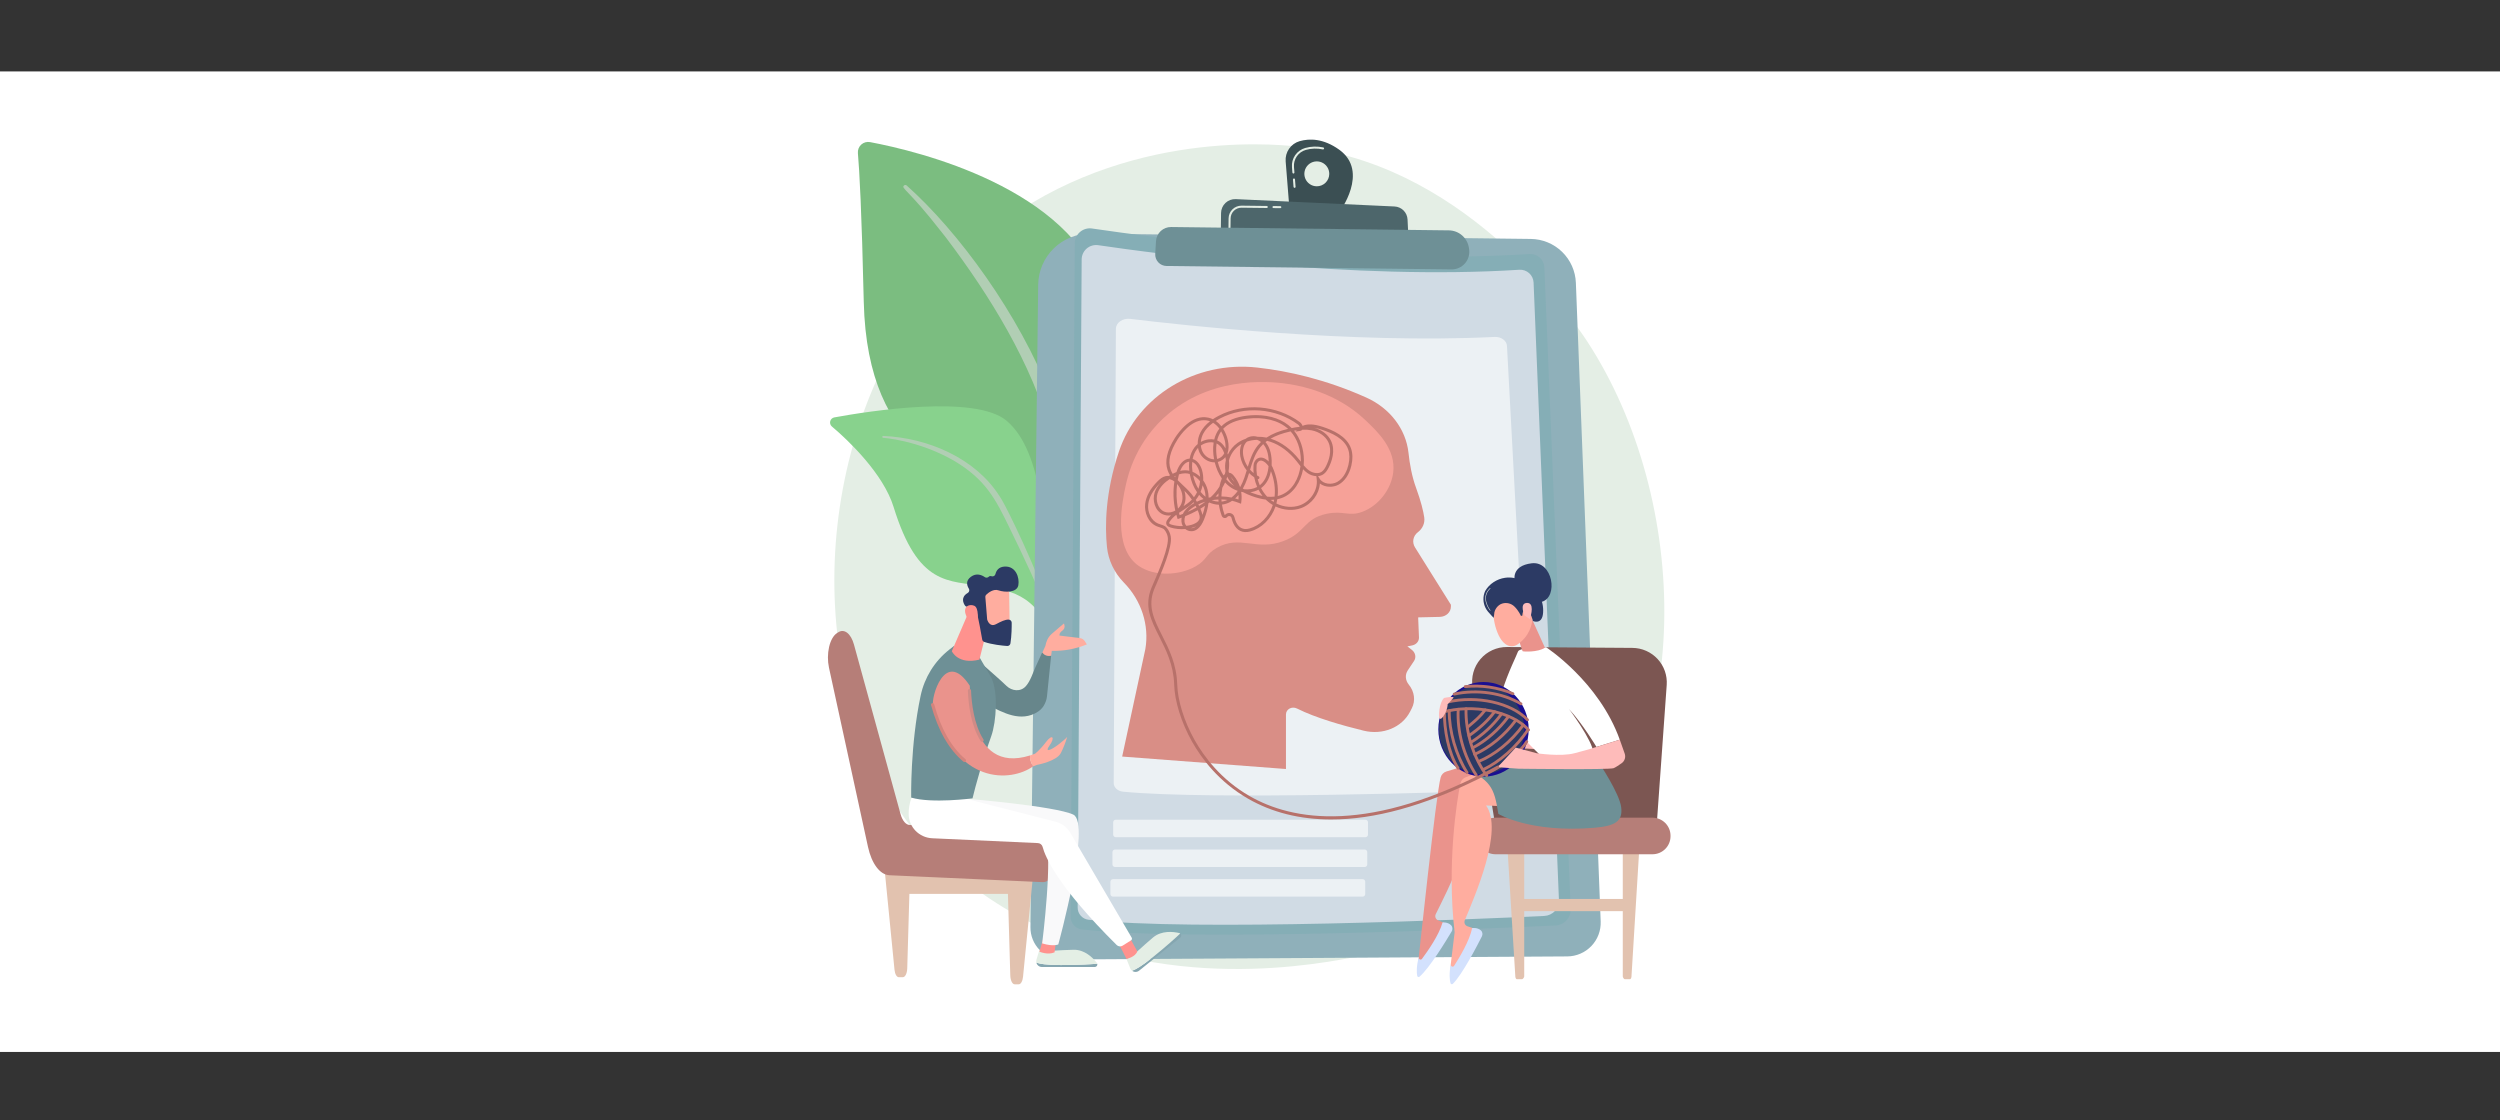 <?xml version="1.0" encoding="UTF-8"?> <svg xmlns="http://www.w3.org/2000/svg" width="770" height="345" viewBox="0 0 770 345" fill="none"><rect x="0" y="0" width="770" height="345" fill="#333333" stroke="none"/> <rect y="22" width="770" height="302" fill="white"></rect> <path d="M287.735 262.902C294.39 269.76 300.343 273.792 304.902 276.836C349.358 306.52 400.178 297.964 415.89 295.04C441.24 290.322 462.638 286.993 481.023 270.383C522.799 232.64 520.768 153.904 488.845 105.131C485.061 99.347 453.187 52.101 402.257 45.443C401.012 45.28 400.082 45.187 399.268 45.102C391.389 44.265 342.567 39.864 302.757 73.218C297.059 77.992 287.888 86.603 279.384 99.737C248.288 147.761 248.19 222.14 287.735 262.902Z" fill="#E4EEE5"></path> <path d="M326.422 197.848C326.422 197.848 327.217 164.413 311.816 155.464C296.416 146.516 267.135 140.92 266.037 92.91C265.395 64.802 264.699 52.513 264.233 47.158C264.19 46.671 264.26 46.18 264.438 45.725C264.615 45.27 264.897 44.862 265.259 44.533C265.621 44.205 266.054 43.965 266.525 43.832C266.995 43.7 267.49 43.678 267.971 43.769C282.556 46.512 329.938 57.823 339.871 90.162C351.648 128.501 326.422 197.848 326.422 197.848Z" fill="#7BBD80"></path> <g style="mix-blend-mode:soft-light"> <path d="M279.251 57.123C295.262 71.402 313.775 96.672 323.642 121.944C324.909 126.108 328.613 134.963 330.223 150.702C331.66 163.826 330.946 177.694 329.2 186.875C329.147 187.154 328.986 187.401 328.751 187.56C328.517 187.72 328.228 187.78 327.949 187.727C326.952 187.541 327.085 186.464 327.094 186.498C329.084 170.813 328.257 151.291 323.698 133.678C317.875 112.047 304.883 91.077 291.442 73.291L290.059 71.54C279.644 58.168 277.455 58.069 278.428 57.138C278.538 57.032 278.684 56.973 278.837 56.97C278.989 56.967 279.137 57.022 279.251 57.123Z" fill="#B1CEB4"></path> </g> <path d="M351.434 254.61C353.517 255.633 331.708 228.207 324.876 185.134C321.657 164.838 321.615 139.407 310.053 129.607C300.431 121.451 267.684 126.6 256.972 128.557C256.672 128.612 256.394 128.751 256.17 128.958C255.946 129.165 255.786 129.432 255.708 129.727C255.63 130.021 255.637 130.332 255.729 130.623C255.821 130.914 255.994 131.172 256.228 131.368C261.361 135.683 272.075 145.943 275.217 156.115C282.776 180.591 292.043 178.805 303.353 180.563C314.955 182.365 321.263 185.148 326.869 203.552C332.476 221.956 345.513 251.711 351.434 254.61Z" fill="#88D28D"></path> <g style="mix-blend-mode:soft-light"> <path d="M272.04 134.27C285.709 134.842 300.383 141.077 307.829 152.775L308.532 153.891C310.155 156.508 319.354 175.112 324.464 190.534C324.493 190.627 324.486 190.727 324.442 190.814C324.398 190.901 324.322 190.968 324.23 190.999C324.14 191.028 324.043 191.021 323.958 190.98C323.873 190.939 323.806 190.867 323.772 190.779C320.212 182.066 315.1 171.021 311.027 162.76C306.657 153.747 303.604 147.643 293.644 141.795C282.557 135.499 271.966 134.851 271.998 134.857C271.92 134.852 271.848 134.815 271.796 134.757C271.745 134.698 271.72 134.621 271.725 134.543C271.731 134.465 271.767 134.393 271.826 134.342C271.885 134.291 271.962 134.265 272.04 134.27V134.27Z" fill="#B1CEB4"></path> </g> <path d="M335.903 71.958L471.502 73.593C475.104 73.636 478.552 75.062 481.133 77.576C483.715 80.089 485.231 83.499 485.37 87.099L493.01 283.813C493.064 285.201 492.838 286.585 492.346 287.884C491.854 289.183 491.106 290.37 490.146 291.374C489.186 292.378 488.034 293.179 486.759 293.729C485.483 294.278 484.11 294.566 482.721 294.575L327.273 295.525C325.967 295.533 324.672 295.281 323.464 294.783C322.257 294.285 321.16 293.551 320.239 292.625C319.318 291.699 318.591 290.598 318.1 289.388C317.609 288.177 317.364 286.881 317.38 285.575L319.761 87.714C319.786 85.62 320.223 83.551 321.048 81.625C321.873 79.7 323.069 77.956 324.568 76.492C326.067 75.029 327.839 73.876 329.784 73.098C331.729 72.32 333.808 71.932 335.903 71.958Z" fill="#8FB0BA"></path> <path d="M336.338 70.377C354.824 73.112 418.407 81.645 471.102 78.238C471.672 78.201 472.244 78.277 472.784 78.463C473.324 78.65 473.821 78.942 474.246 79.323C474.671 79.704 475.016 80.167 475.26 80.683C475.504 81.199 475.642 81.759 475.666 82.33L483.781 279.926C483.835 281.227 483.372 282.497 482.492 283.458C481.613 284.419 480.389 284.992 479.088 285.053C456.929 286.097 365.68 290.063 333.196 286.262C332.242 286.15 331.362 285.689 330.726 284.968C330.09 284.248 329.742 283.318 329.748 282.356L331.029 74.933C331.032 74.27 331.179 73.615 331.457 73.013C331.736 72.412 332.141 71.876 332.644 71.445C333.147 71.013 333.738 70.694 334.375 70.509C335.012 70.325 335.681 70.28 336.338 70.377V70.377Z" fill="#85AEB6"></path> <path d="M338.261 75.519C356.052 78.15 417.24 86.363 467.951 83.084C468.499 83.048 469.049 83.121 469.569 83.301C470.088 83.48 470.567 83.761 470.976 84.128C471.385 84.495 471.717 84.94 471.952 85.437C472.186 85.934 472.319 86.473 472.343 87.022L480.154 277.178C480.206 278.43 479.76 279.652 478.914 280.577C478.067 281.502 476.889 282.053 475.637 282.112C454.314 283.116 366.5 286.933 335.239 283.277C334.32 283.169 333.474 282.725 332.862 282.032C332.25 281.338 331.915 280.443 331.922 279.518L333.152 79.903C333.156 79.265 333.297 78.635 333.565 78.055C333.833 77.476 334.223 76.961 334.707 76.546C335.191 76.13 335.759 75.823 336.372 75.646C336.986 75.469 337.63 75.425 338.261 75.519Z" fill="#D0DBE4"></path> <path opacity="0.6" d="M348.111 98.214C363.51 100.093 416.47 105.971 460.342 103.774C462.342 103.673 464.062 104.921 464.15 106.544L471.283 239.85C471.381 241.678 469.64 243.219 467.385 243.3C448.937 243.961 372.962 246.462 345.906 243.838C344.259 243.678 343.023 242.536 343.023 241.196L343.694 101.277C343.708 99.376 345.789 97.93 348.111 98.214Z" fill="white"></path> <path d="M412.435 46.075C407.578 42.608 403.322 42.625 400.31 43.471C398.979 43.85 397.821 44.679 397.033 45.816C396.244 46.953 395.875 48.328 395.986 49.708L397.11 63.835L412.479 65.386C412.479 65.386 421.959 52.874 412.435 46.075ZM405.532 57.378C404.773 57.369 404.034 57.135 403.408 56.706C402.782 56.277 402.298 55.672 402.016 54.967C401.734 54.263 401.667 53.49 401.824 52.748C401.981 52.005 402.355 51.326 402.898 50.796C403.441 50.266 404.129 49.909 404.875 49.77C405.621 49.631 406.392 49.716 407.089 50.015C407.787 50.314 408.38 50.813 408.794 51.449C409.208 52.086 409.424 52.83 409.414 53.589C409.408 54.093 409.303 54.59 409.105 55.053C408.906 55.517 408.619 55.936 408.258 56.288C407.898 56.64 407.471 56.917 407.004 57.104C406.536 57.291 406.036 57.385 405.532 57.378Z" fill="#3B4F53"></path> <path d="M398.722 57.861C398.643 57.861 398.568 57.831 398.51 57.778C398.452 57.724 398.417 57.651 398.41 57.573L398.232 55.322C398.226 55.28 398.229 55.237 398.241 55.196C398.252 55.156 398.272 55.117 398.299 55.084C398.326 55.051 398.359 55.024 398.397 55.004C398.434 54.984 398.475 54.972 398.518 54.969C398.56 54.966 398.603 54.971 398.643 54.985C398.683 54.998 398.72 55.02 398.752 55.048C398.784 55.077 398.809 55.111 398.827 55.15C398.845 55.189 398.855 55.231 398.856 55.273L399.034 57.523C399.041 57.606 399.014 57.688 398.96 57.751C398.906 57.814 398.83 57.853 398.747 57.86L398.722 57.861ZM398.371 53.452C398.293 53.452 398.217 53.423 398.159 53.369C398.101 53.316 398.066 53.242 398.06 53.164L397.924 51.456C397.821 50.156 398.17 48.86 398.913 47.789C399.656 46.717 400.747 45.936 402.001 45.577C403.824 45.06 405.748 45.004 407.598 45.414C407.676 45.435 407.742 45.485 407.784 45.553C407.826 45.622 407.84 45.704 407.823 45.783C407.806 45.861 407.759 45.93 407.693 45.976C407.626 46.021 407.545 46.039 407.466 46.026C405.715 45.638 403.896 45.691 402.171 46.179C401.056 46.498 400.085 47.193 399.424 48.145C398.763 49.098 398.452 50.25 398.544 51.407L398.68 53.115C398.683 53.156 398.678 53.197 398.666 53.236C398.653 53.275 398.633 53.311 398.606 53.343C398.58 53.374 398.547 53.4 398.51 53.418C398.474 53.437 398.434 53.448 398.393 53.451L398.371 53.452Z" fill="#E4EEE5"></path> <path d="M376 72.702L376.086 65.606C376.092 65.025 376.216 64.451 376.449 63.918C376.682 63.386 377.02 62.906 377.443 62.506C377.865 62.107 378.364 61.797 378.909 61.595C379.454 61.392 380.034 61.302 380.615 61.329L429.514 63.595C430.561 63.644 431.553 64.081 432.294 64.822C433.036 65.562 433.475 66.553 433.525 67.6L433.852 74.423L376 72.702Z" fill="#4D666B"></path> <path d="M394.352 64.116L392.248 64.091C392.206 64.093 392.163 64.086 392.123 64.071C392.084 64.056 392.047 64.033 392.017 64.003C391.986 63.973 391.962 63.938 391.946 63.899C391.93 63.859 391.921 63.817 391.922 63.775C391.922 63.732 391.932 63.69 391.949 63.651C391.966 63.612 391.991 63.577 392.022 63.548C392.054 63.519 392.09 63.497 392.13 63.483C392.171 63.469 392.213 63.463 392.256 63.465L394.359 63.491C394.439 63.495 394.514 63.53 394.57 63.588C394.625 63.646 394.655 63.723 394.655 63.803C394.655 63.884 394.625 63.961 394.57 64.019C394.514 64.077 394.439 64.112 394.359 64.116H394.352Z" fill="#E4EEE5"></path> <path d="M378.68 70.449C378.639 70.449 378.598 70.44 378.56 70.424C378.522 70.408 378.488 70.385 378.459 70.355C378.43 70.326 378.407 70.291 378.392 70.253C378.377 70.215 378.369 70.174 378.369 70.133L378.404 67.262C378.409 66.741 378.517 66.227 378.722 65.748C378.927 65.269 379.225 64.835 379.599 64.472C380.352 63.74 381.364 63.335 382.415 63.345L390.149 63.438C390.192 63.437 390.234 63.444 390.274 63.459C390.314 63.474 390.35 63.497 390.381 63.527C390.411 63.556 390.435 63.592 390.452 63.631C390.468 63.67 390.476 63.713 390.476 63.755C390.475 63.798 390.466 63.84 390.449 63.879C390.431 63.918 390.406 63.953 390.375 63.981C390.344 64.01 390.307 64.033 390.267 64.047C390.227 64.061 390.184 64.067 390.142 64.064L382.408 63.971H382.366C381.488 63.972 380.645 64.318 380.021 64.935C379.396 65.552 379.04 66.391 379.029 67.269L378.995 70.139C378.995 70.18 378.986 70.221 378.97 70.259C378.954 70.296 378.931 70.331 378.902 70.359C378.872 70.388 378.838 70.411 378.8 70.426C378.761 70.442 378.721 70.449 378.68 70.449Z" fill="#E4EEE5"></path> <path d="M360.704 69.922L446.247 70.952C447.737 70.969 449.173 71.513 450.301 72.486C451.43 73.459 452.178 74.8 452.415 76.271L452.482 76.69C452.607 77.472 452.561 78.271 452.345 79.033C452.129 79.794 451.749 80.499 451.232 81.099C450.715 81.698 450.073 82.177 449.352 82.502C448.63 82.827 447.846 82.991 447.055 82.981L359.293 81.924C358.815 81.918 358.343 81.814 357.906 81.621C357.469 81.427 357.076 81.147 356.751 80.797C356.426 80.447 356.174 80.035 356.013 79.585C355.851 79.136 355.783 78.658 355.811 78.181L356.047 74.256C356.118 73.073 356.642 71.964 357.509 71.157C358.376 70.35 359.52 69.908 360.704 69.922Z" fill="#6E9096"></path> <path opacity="0.6" d="M420.54 252.471H343.658C343.216 252.471 342.857 252.829 342.857 253.271V257.056C342.857 257.498 343.216 257.857 343.658 257.857H420.54C420.982 257.857 421.341 257.498 421.341 257.056V253.271C421.341 252.829 420.982 252.471 420.54 252.471Z" fill="white"></path> <path opacity="0.6" d="M420.314 261.652H343.432C342.989 261.652 342.631 262.01 342.631 262.453V266.237C342.631 266.68 342.989 267.038 343.432 267.038H420.314C420.756 267.038 421.114 266.68 421.114 266.237V262.453C421.114 262.01 420.756 261.652 420.314 261.652Z" fill="white"></path> <path opacity="0.6" d="M419.689 270.777H342.807C342.364 270.777 342.006 271.136 342.006 271.578V275.363C342.006 275.805 342.364 276.163 342.807 276.163H419.689C420.131 276.163 420.489 275.805 420.489 275.363V271.578C420.489 271.136 420.131 270.777 419.689 270.777Z" fill="white"></path> <path d="M317.379 267.492H273.256V275.315H317.379V267.492Z" fill="#E2C2AF"></path> <path d="M272.365 266.869L275.507 298.681C275.639 300.028 276.19 300.977 276.826 300.977H278.084C278.796 300.977 279.386 299.791 279.43 298.254L280.336 266.869H272.365Z" fill="#E2C2AF"></path> <path d="M318.233 269.056L315.092 300.869C314.959 302.215 314.409 303.165 313.773 303.165H312.515C311.803 303.165 311.213 301.979 311.168 300.441L310.262 269.056H318.233Z" fill="#E2C2AF"></path> <path d="M324.865 255.266C324.325 254.217 323.534 253.632 322.772 253.64L280.259 254.096C279.06 254.11 277.942 252.827 277.376 250.763L263.022 198.528C262.092 195.128 260.034 193.535 258.161 194.756L257.776 195.005C256.701 195.705 255.824 197.252 255.359 199.271C254.893 201.366 254.881 203.535 255.323 205.635L267.337 260.824C268.468 266.022 271.05 269.444 273.939 269.573L321.145 271.7C322.314 271.753 323.563 270.882 324.4 269.282C325.237 267.683 325.827 265.495 325.827 263.21V259.227C325.816 257.85 325.487 256.495 324.865 255.266Z" fill="#B67E78"></path> <path d="M334.749 198.485L334.16 197.528C333.993 197.257 333.767 197.026 333.499 196.853C333.231 196.681 332.927 196.571 332.61 196.532L326.347 195.755C326.347 195.755 326.068 195.052 327.22 194.219C328.373 193.386 327.691 192.031 327.691 192.031C327.691 192.031 326.152 193.294 323.925 195.239C322.652 196.355 322.168 197.847 321.987 198.926L320.984 201.124C321.542 201.782 322.409 202.305 323.724 202.138L323.952 200.456C327.717 200.58 331.3 199.845 334.749 198.485Z" fill="#FFAD9F"></path> <path d="M320.984 200.961C320.31 202.44 319.637 203.919 318.966 205.399C318.099 207.3 317.376 209.729 315.982 211.316C314.338 213.188 311.648 212.86 309.965 211.223C308.12 209.429 306.152 207.782 304.241 206.053C303.738 205.597 303.218 205.156 302.714 204.705L302.57 216.316C307.22 218.436 312.341 222.019 317.668 220.199C319.136 219.697 320.605 218.763 321.439 217.425C321.938 216.623 322.369 215.512 322.462 214.567L323.745 201.991C322.225 202.184 321.63 201.722 320.984 200.961Z" fill="#67868B"></path> <path d="M326.756 297.234C322.15 297.234 320.112 296.839 319.201 296.479C319.29 296.864 319.507 297.208 319.816 297.454C320.125 297.7 320.509 297.835 320.904 297.835H337.197C337.319 297.835 337.439 297.807 337.548 297.752C337.657 297.698 337.752 297.62 337.826 297.523C337.9 297.426 337.95 297.314 337.974 297.194C337.997 297.075 337.992 296.952 337.96 296.834C336.103 296.98 332.159 297.234 326.756 297.234Z" fill="#85A6B0"></path> <path d="M337.96 296.832C337.935 296.731 337.89 296.636 337.827 296.553C336.586 294.972 334.093 292.48 330.701 292.527C325.733 292.597 324 293.136 320.139 292.557L319.229 295.576C319.14 295.869 319.13 296.18 319.201 296.477C320.112 296.837 322.15 297.232 326.756 297.232C332.158 297.234 336.103 296.98 337.96 296.832Z" fill="url(#paint0_linear)"></path> <path d="M321.258 289.306L320.143 293.108C320.143 293.108 322.62 294.235 324.799 293.33L325.226 290.036L321.258 289.306Z" fill="url(#paint1_linear)"></path> <path d="M355.028 294.84C351.437 297.723 349.603 298.694 348.668 298.985C348.978 299.228 349.362 299.359 349.756 299.356C350.15 299.353 350.532 299.217 350.838 298.97L363.539 288.764C363.634 288.688 363.71 288.591 363.761 288.481C363.813 288.371 363.838 288.251 363.835 288.13C363.833 288.008 363.802 287.889 363.746 287.782C363.69 287.674 363.609 287.581 363.511 287.509C362.156 288.788 359.239 291.456 355.028 294.84Z" fill="#85A6B0"></path> <path d="M363.512 287.513C363.429 287.451 363.334 287.406 363.233 287.381C361.28 286.929 357.783 286.56 355.169 288.721C351.34 291.887 350.325 293.391 346.955 295.36L348.127 298.273C348.24 298.555 348.426 298.802 348.667 298.989C349.602 298.698 351.436 297.728 355.027 294.843C359.24 291.456 362.157 288.788 363.512 287.513Z" fill="url(#paint2_linear)"></path> <path d="M297.34 245.982C297.34 245.982 324.914 248.234 330.571 250.897C336.228 253.559 325.955 290.883 325.955 290.883C325.955 290.883 324.415 291.627 320.988 290.559C320.988 290.559 324.502 263.017 321.887 257.045L292.031 252.161L297.34 245.982Z" fill="#F9F9FA"></path> <path d="M344.217 290.117C344.473 290.35 346.957 295.36 346.957 295.36C346.957 295.36 349.722 294.761 350.285 293.011L347.798 288.49L344.217 290.117Z" fill="url(#paint3_linear)"></path> <path d="M280.733 245.752C280.138 247.363 279.846 249.07 279.871 250.787C279.921 254.761 283.116 257.985 287.085 258.183L319.682 259.671C320.017 259.686 320.338 259.809 320.598 260.02C320.857 260.232 321.042 260.521 321.126 260.845C321.892 263.809 325.636 272.907 343.938 291.068C344.175 291.302 344.485 291.45 344.816 291.486C345.148 291.522 345.482 291.445 345.764 291.267L348.368 289.621C348.499 289.538 348.593 289.407 348.63 289.255C348.667 289.104 348.643 288.944 348.565 288.81L329.585 256.4C328.588 254.754 326.985 253.565 325.121 253.089L297.338 245.987L280.733 245.752Z" fill="white"></path> <path d="M280.646 245.656C280.646 245.656 280.323 229.5 283.553 214.295C284.738 208.679 287.854 203.657 292.358 200.101L293.866 198.912L301.421 201.981L305.303 208.689C307.442 212.967 306.916 222.248 305.303 226.746C302.607 234.269 300.451 242.063 299.532 245.893C299.532 245.893 287.02 247.545 280.646 245.656Z" fill="#6E9096"></path> <path d="M299.06 186.873L293.158 200.566C293.158 200.566 295.047 204.815 301.658 203.163L304.018 193.72L299.06 186.873Z" fill="url(#paint4_linear)"></path> <path d="M310.756 180.627C310.826 180.819 310.984 194.309 310.984 194.309L303.278 194.234L301.232 181.47C301.232 181.47 309.564 177.425 310.756 180.627Z" fill="#FFAD9F"></path> <path d="M303.488 183.925L304.04 190.728C304.046 190.815 304.065 190.9 304.096 190.982C304.282 191.484 305.049 193.165 306.721 192.275C308.239 191.468 309.636 190.754 310.728 190.846C310.964 190.866 311.185 190.973 311.346 191.146C311.508 191.32 311.599 191.547 311.601 191.784C311.615 193.01 311.596 195.773 311.212 198.17C311.174 198.405 311.048 198.616 310.861 198.763C310.675 198.91 310.439 198.981 310.202 198.963C308.721 198.858 305.604 198.55 303.155 197.714C302.991 197.659 302.846 197.561 302.734 197.429C302.622 197.298 302.548 197.14 302.52 196.97C302.229 195.285 301.327 190.167 300.855 188.78C300.412 187.478 298.601 187.032 297.826 186.9C297.701 186.878 297.581 186.831 297.475 186.762C297.368 186.693 297.277 186.603 297.206 186.498C296.698 185.743 295.83 183.929 298.07 182.625C298.181 182.56 298.278 182.474 298.355 182.372C298.432 182.269 298.488 182.152 298.518 182.028C298.549 181.903 298.555 181.774 298.534 181.647C298.514 181.52 298.468 181.399 298.4 181.29C297.828 180.373 297.35 178.89 299.033 177.651C300.744 176.393 302.381 177.094 303.319 177.753C303.504 177.879 303.727 177.937 303.949 177.916C304.172 177.894 304.38 177.796 304.537 177.637C304.723 177.451 304.998 177.346 305.383 177.483C305.507 177.525 305.638 177.541 305.769 177.529C305.899 177.517 306.025 177.478 306.14 177.415C306.254 177.351 306.354 177.264 306.433 177.16C306.512 177.055 306.568 176.935 306.598 176.808C306.85 175.779 307.56 174.582 309.481 174.498C312.895 174.35 314.056 177.917 313.65 180.242C313.243 182.567 309.533 182.517 307.528 181.823C306.003 181.295 304.44 182.532 303.779 183.155C303.675 183.253 303.595 183.373 303.545 183.506C303.494 183.64 303.475 183.783 303.488 183.925V183.925Z" fill="#2C3A64"></path> <path d="M301.085 191.259C301.085 191.259 301.619 187.177 300.028 186.55C298.437 185.922 296.483 186.849 297.529 189.496C298.831 192.788 301.085 191.259 301.085 191.259Z" fill="url(#paint5_linear)"></path> <path d="M317.244 232.68C297.788 238.788 298.823 211.403 298.696 211.211C290.984 199.424 286.652 215.13 287.4 217.348C294.241 242.115 311.485 240.889 318.207 236.025C317.371 234.72 317.179 233.578 317.244 232.68Z" fill="#EA938C"></path> <path d="M302.328 228.456C302.217 228.421 302.122 228.348 302.059 228.25C299.111 223.656 298.279 217.272 298.1 212.726C298.095 212.595 298.142 212.467 298.231 212.371C298.32 212.274 298.444 212.217 298.575 212.212C298.706 212.207 298.834 212.254 298.931 212.343C299.027 212.432 299.084 212.556 299.089 212.687C299.232 216.314 299.914 223.076 302.892 227.715C302.948 227.801 302.976 227.902 302.972 228.004C302.969 228.106 302.934 228.204 302.872 228.286C302.81 228.367 302.725 228.428 302.628 228.459C302.53 228.49 302.426 228.49 302.328 228.459V228.456Z" fill="#D08B86"></path> <path d="M296.895 234.679C296.832 234.659 296.774 234.628 296.724 234.586C292.277 230.859 288.926 225.007 286.766 217.182C286.749 217.12 286.744 217.054 286.752 216.99C286.76 216.925 286.78 216.863 286.812 216.806C286.844 216.75 286.887 216.7 286.938 216.66C286.99 216.62 287.048 216.59 287.111 216.573C287.174 216.556 287.239 216.551 287.304 216.559C287.368 216.567 287.43 216.587 287.487 216.619C287.544 216.652 287.593 216.694 287.633 216.746C287.673 216.797 287.703 216.855 287.72 216.918C289.826 224.543 293.07 230.232 297.36 233.827C297.447 233.9 297.506 234.002 297.527 234.114C297.548 234.227 297.53 234.343 297.475 234.443C297.421 234.543 297.333 234.622 297.227 234.665C297.121 234.708 297.004 234.713 296.895 234.68V234.679Z" fill="#D3847D"></path> <path d="M328.697 226.961C328.697 226.961 328.382 227.466 326.103 229.231C323.825 230.996 321.532 232.014 323.274 229.589C325.015 227.164 324.167 225.911 322.18 228.524C320.193 231.137 318.772 232.151 318.772 232.151C318.249 232.351 317.739 232.528 317.244 232.683C317.179 233.577 317.371 234.723 318.207 236.025C318.995 235.764 319.441 235.571 319.441 235.571C319.441 235.571 325.466 234.475 326.756 231.909C327.549 230.321 328.198 228.665 328.697 226.961Z" fill="#FFAD9F"></path> <path d="M466.537 178.819C466.537 178.819 465.328 174.253 471.782 173.491C478.236 172.729 480.035 183.844 474.916 185.346C469.796 186.847 466.537 178.819 466.537 178.819Z" fill="#2C3A64"></path> <path d="M510.539 202.976C509.55 201.905 508.351 201.049 507.017 200.46C505.684 199.871 504.243 199.562 502.785 199.552L464.153 199.278C462.601 199.266 461.064 199.594 459.652 200.238C458.239 200.882 456.984 201.826 455.975 203.006C454.965 204.185 454.225 205.57 453.807 207.065C453.388 208.56 453.301 210.128 453.552 211.66L461.295 258.73H509.93L513.348 210.967C513.451 209.514 513.255 208.054 512.772 206.68C512.289 205.306 511.529 204.045 510.539 202.976V202.976Z" fill="#7C5652"></path> <path d="M451.087 225.741L471.674 225.308L474.743 230.789L450.09 229.672L451.087 225.741Z" fill="url(#paint6_linear)"></path> <path d="M501.379 276.879H466.957V280.634H501.379V276.879Z" fill="#E2C2AF"></path> <path d="M464.262 260.607L466.723 300.838C466.74 301.104 466.935 301.6 467.171 301.6H468.795C469.042 301.6 469.461 301.007 469.461 300.727V260.607H464.262Z" fill="#E2C2AF"></path> <path d="M504.951 260.607L502.49 300.838C502.474 301.104 502.278 301.6 502.043 301.6H500.418C500.171 301.6 499.816 301.007 499.816 300.727V260.607H504.951Z" fill="#E2C2AF"></path> <path d="M508.964 251.845H460.625C457.555 251.845 455.066 254.334 455.066 257.404V257.551C455.066 260.621 457.555 263.11 460.625 263.11H508.964C512.034 263.11 514.523 260.621 514.523 257.551V257.404C514.523 254.334 512.034 251.845 508.964 251.845Z" fill="#B67E78"></path> <path d="M436.985 294.72C437.02 294.685 442.293 244.544 443.728 239.413C443.847 238.988 444.071 238.601 444.38 238.286C444.689 237.971 445.072 237.739 445.495 237.612L452.217 235.566L466.713 244.086L451.151 246.718C456.148 254.731 445.674 274.505 442.205 281.566C442.121 281.736 442.074 281.921 442.065 282.109C442.055 282.298 442.085 282.487 442.152 282.663C442.218 282.84 442.32 283.001 442.452 283.137C442.583 283.273 442.741 283.381 442.915 283.453L446.126 284.789C444.124 290.035 440.99 294.216 436.766 297.369L436.985 294.72Z" fill="#EA938C"></path> <path d="M444.308 284.104C444.308 284.104 445.911 283.94 446.936 284.981C447.426 285.479 447.479 286.265 447.122 286.865C445.541 289.537 440.265 298.233 437.207 300.826C437.15 300.875 437.08 300.907 437.006 300.92C436.932 300.933 436.855 300.927 436.784 300.902C436.713 300.877 436.65 300.833 436.601 300.776C436.552 300.719 436.518 300.65 436.503 300.576C436.324 299.68 436.191 297.791 437.022 294.575L437.004 294.99C436.998 295.104 437.029 295.217 437.092 295.312C437.155 295.408 437.248 295.48 437.355 295.519C437.462 295.558 437.58 295.561 437.689 295.529C437.799 295.496 437.895 295.429 437.963 295.338C439.733 292.976 443.248 287.962 444.308 284.104Z" fill="#D3E1FD"></path> <path d="M446.837 296.945C446.87 296.907 447.993 287.188 448.025 287.15C445.579 266.072 448.719 246.524 449.802 241.305C449.892 240.874 450.089 240.472 450.374 240.137C450.66 239.802 451.026 239.545 451.438 239.389L458.006 236.89L473.492 248.801L457.704 248.087C463.235 255.741 454.131 276.183 451.15 283.463C451.078 283.638 451.043 283.826 451.047 284.015C451.05 284.204 451.092 284.39 451.171 284.562C451.249 284.733 451.362 284.887 451.503 285.014C451.643 285.14 451.808 285.237 451.987 285.297L455.282 286.413C453.641 291.783 450.799 296.167 446.799 299.601L446.837 296.945Z" fill="#FFAD9F"></path> <path d="M453.421 285.855C453.421 285.855 455.009 285.583 456.102 286.552C456.625 287.017 456.731 287.796 456.416 288.42C455.021 291.193 450.348 300.23 447.473 303.019C447.419 303.072 447.352 303.109 447.278 303.127C447.205 303.145 447.129 303.144 447.056 303.124C446.983 303.103 446.917 303.064 446.864 303.011C446.812 302.957 446.774 302.89 446.754 302.818C446.515 301.936 446.254 300.06 446.864 296.795L446.874 297.211C446.877 297.325 446.916 297.435 446.986 297.525C447.055 297.616 447.152 297.681 447.262 297.712C447.372 297.744 447.488 297.739 447.595 297.699C447.702 297.659 447.793 297.586 447.855 297.49C449.459 295.018 452.626 289.777 453.421 285.855Z" fill="#D3E1FD"></path> <path d="M499.327 248.633C498.807 244.336 492.473 234.915 492.473 234.915C492.473 234.915 467.904 234.115 465.035 235.229C462.808 236.093 453.721 235.601 449.765 235.342C449.692 235.338 449.62 235.359 449.562 235.403C449.503 235.446 449.461 235.508 449.444 235.579C449.427 235.65 449.435 235.725 449.468 235.79C449.5 235.855 449.554 235.907 449.621 235.937C459.284 240.14 460.213 242.539 461.491 250.683C461.491 250.683 471.216 256.596 490.946 254.961C497.577 254.417 499.848 252.931 499.327 248.633Z" fill="#6E9096"></path> <path d="M475.343 233.519C475.343 233.519 467.967 226.495 464.336 221.843C463.37 220.602 462.714 219.149 462.423 217.604C462.131 216.059 462.214 214.466 462.662 212.959C464.321 207.375 467.267 201.59 467.535 200.69C467.947 199.31 476.218 199.368 476.218 199.368C476.218 199.368 492.492 209.93 498.887 227.823L491.706 230.055C491.706 230.055 487.456 222.925 483.257 218.393C483.257 218.393 490.523 227.99 490.779 231.919L475.343 233.519Z" fill="white"></path> <path d="M466.539 192.978C466.626 193.265 468.785 200.418 468.957 200.57C469.129 200.723 473.691 200.964 475.838 199.495L471.452 189.793L466.539 192.978Z" fill="#EA938C"></path> <path d="M460.602 184.943C460.602 184.943 459.065 188.493 460.871 193.891C462.677 199.288 465.627 199.757 467.497 198.422C469.366 197.088 471.788 194.703 472.09 189.815C472.391 184.927 462.72 180.45 460.602 184.943Z" fill="#FFAD9F"></path> <path d="M468.862 178.946C467.253 178.04 465.389 177.693 463.562 177.958C462.292 178.14 461.078 178.604 460.01 179.315C458.965 180.002 458.091 180.918 457.455 181.994C457.249 182.426 457.099 182.882 457.01 183.352C456.836 184.234 456.862 185.144 457.086 186.016C457.309 186.887 457.725 187.697 458.301 188.387C459.176 189.433 460.057 190.298 460.057 190.298L460.209 189.199C460.209 187.824 461.292 186.337 462.634 185.91C463.284 185.701 463.979 185.672 464.645 185.825C465.31 185.979 465.922 186.31 466.415 186.783C467.737 188.034 468.461 189.711 468.461 189.711L468.899 189.582C468.899 189.582 468.864 187.443 470.221 187.943C471.578 188.442 472.126 191.269 472.126 191.269C472.126 191.269 475 192.588 475.269 188.743C475.537 184.899 473.848 181.678 468.862 178.946Z" fill="#2C3A64"></path> <path d="M469.562 189.582C469.562 189.582 467.864 185.838 470.243 185.702C472.621 185.566 471.654 189.312 471.18 190.679L469.562 189.582Z" fill="url(#paint7_linear)"></path> <path d="M458.968 188.069C458.956 188.069 458.945 188.067 458.934 188.062C458.923 188.057 458.914 188.049 458.906 188.04C458.873 188.001 455.714 184.086 458.913 181.147C458.929 181.132 458.95 181.125 458.972 181.126C458.993 181.127 459.014 181.136 459.028 181.152C459.043 181.168 459.05 181.189 459.049 181.21C459.049 181.232 459.039 181.252 459.023 181.267C455.936 184.103 458.999 187.899 459.031 187.937C459.041 187.949 459.047 187.963 459.049 187.978C459.051 187.994 459.049 188.009 459.042 188.023C459.036 188.037 459.025 188.049 459.012 188.057C458.999 188.065 458.984 188.069 458.968 188.069V188.069Z" fill="#E4EEE5"></path> <path d="M456.918 239.209C464.604 239.209 470.834 232.683 470.834 224.632C470.834 216.581 464.604 210.054 456.918 210.054C449.232 210.054 443.002 216.581 443.002 224.632C443.002 232.683 449.232 239.209 456.918 239.209Z" fill="url(#paint8_linear)"></path> <path d="M456.358 238.485C463.606 238.485 469.481 232.33 469.481 224.739C469.481 217.147 463.606 210.993 456.358 210.993C449.111 210.993 443.236 217.147 443.236 224.739C443.236 232.33 449.111 238.485 456.358 238.485Z" fill="#2C3A64"></path> <path d="M454.207 232.776C454.105 232.777 454.005 232.742 453.925 232.679C453.845 232.615 453.79 232.525 453.768 232.426C453.746 232.326 453.759 232.221 453.806 232.13C453.852 232.039 453.928 231.966 454.021 231.924C458.641 229.859 463.204 226.076 466.539 221.546C466.574 221.499 466.618 221.459 466.668 221.429C466.718 221.399 466.773 221.379 466.831 221.37C466.889 221.361 466.948 221.364 467.005 221.378C467.062 221.392 467.115 221.417 467.162 221.451C467.21 221.486 467.249 221.53 467.28 221.58C467.31 221.63 467.33 221.685 467.339 221.743C467.348 221.801 467.345 221.86 467.331 221.917C467.317 221.974 467.292 222.027 467.257 222.074C463.832 226.724 459.141 230.611 454.384 232.738C454.328 232.763 454.268 232.775 454.207 232.776Z" fill="#B7716A"></path> <path d="M453.609 230.777C453.51 230.776 453.414 230.743 453.337 230.682C453.259 230.621 453.204 230.536 453.179 230.44C453.155 230.344 453.164 230.243 453.204 230.152C453.243 230.062 453.312 229.987 453.399 229.94C457.466 227.774 461.314 224.397 464.235 220.431C464.307 220.342 464.411 220.284 464.525 220.269C464.638 220.255 464.754 220.284 464.846 220.352C464.938 220.42 465.001 220.521 465.021 220.634C465.041 220.747 465.016 220.863 464.952 220.959C461.911 225.089 458.061 228.467 453.818 230.723C453.754 230.758 453.682 230.776 453.609 230.777Z" fill="#B7716A"></path> <path d="M453.05 229.073C452.953 229.073 452.858 229.042 452.781 228.983C452.703 228.925 452.647 228.843 452.62 228.749C452.594 228.656 452.599 228.556 452.634 228.466C452.669 228.376 452.733 228.299 452.816 228.248C456.339 226.078 459.547 223.104 462.092 219.649C462.126 219.6 462.17 219.559 462.22 219.527C462.27 219.495 462.327 219.474 462.385 219.464C462.444 219.454 462.504 219.456 462.562 219.47C462.62 219.484 462.674 219.51 462.722 219.545C462.77 219.58 462.811 219.625 462.841 219.676C462.871 219.727 462.891 219.784 462.899 219.843C462.908 219.902 462.904 219.962 462.888 220.019C462.873 220.077 462.846 220.13 462.809 220.177C460.197 223.724 456.903 226.78 453.282 229.007C453.213 229.05 453.132 229.073 453.05 229.073Z" fill="#B7716A"></path> <path d="M452.459 227.052C452.365 227.053 452.273 227.023 452.196 226.967C452.12 226.911 452.063 226.832 452.035 226.742C452.006 226.652 452.007 226.555 452.037 226.466C452.067 226.376 452.125 226.298 452.202 226.243C455.671 223.783 458.069 221.531 459.976 218.941C460.01 218.892 460.053 218.85 460.104 218.818C460.154 218.787 460.21 218.765 460.269 218.756C460.328 218.746 460.388 218.748 460.446 218.762C460.503 218.776 460.558 218.801 460.606 218.836C460.654 218.872 460.694 218.916 460.725 218.967C460.755 219.019 460.775 219.075 460.783 219.134C460.791 219.193 460.787 219.253 460.772 219.311C460.756 219.368 460.73 219.422 460.693 219.469C458.727 222.139 456.267 224.452 452.717 226.97C452.642 227.024 452.552 227.053 452.459 227.052V227.052Z" fill="#B7716A"></path> <path d="M451.972 224.453C451.881 224.453 451.793 224.425 451.718 224.373C451.644 224.321 451.587 224.248 451.555 224.162C451.524 224.077 451.519 223.984 451.541 223.896C451.564 223.808 451.613 223.729 451.682 223.67C451.947 223.443 452.211 223.218 452.474 222.996C454.147 221.577 455.728 220.237 457.083 218.399C457.118 218.352 457.161 218.312 457.212 218.282C457.262 218.252 457.317 218.232 457.375 218.223C457.433 218.214 457.492 218.217 457.549 218.231C457.606 218.245 457.659 218.27 457.706 218.304C457.753 218.339 457.793 218.383 457.823 218.433C457.854 218.483 457.874 218.538 457.883 218.596C457.891 218.654 457.889 218.713 457.875 218.77C457.861 218.827 457.836 218.88 457.801 218.928C456.386 220.849 454.766 222.222 453.049 223.676C452.789 223.897 452.526 224.12 452.262 224.345C452.182 224.415 452.079 224.453 451.972 224.453V224.453Z" fill="#B7716A"></path> <path d="M455.374 234.999C455.271 234.999 455.171 234.963 455.092 234.897C455.012 234.832 454.958 234.741 454.938 234.64C454.918 234.538 454.934 234.434 454.983 234.343C455.032 234.252 455.11 234.181 455.206 234.142C460.179 232.117 465.264 227.963 468.809 223.03C468.877 222.934 468.982 222.87 469.098 222.851C469.215 222.831 469.334 222.86 469.43 222.928C469.526 222.997 469.591 223.102 469.61 223.218C469.629 223.335 469.601 223.454 469.532 223.55C465.893 228.613 460.663 232.882 455.542 234.967C455.489 234.988 455.432 234.999 455.374 234.999Z" fill="#B7716A"></path> <path d="M456.772 237.51C456.671 237.51 456.573 237.475 456.494 237.412C456.415 237.348 456.36 237.26 456.338 237.161C456.317 237.062 456.33 236.958 456.375 236.868C456.42 236.777 456.494 236.704 456.586 236.662C461.658 234.285 466.892 229.628 470.244 224.506C470.311 224.414 470.412 224.351 470.524 224.33C470.637 224.309 470.753 224.333 470.849 224.396C470.944 224.459 471.012 224.556 471.038 224.667C471.064 224.779 471.046 224.896 470.988 224.994C467.547 230.246 462.176 235.025 456.962 237.468C456.903 237.496 456.838 237.51 456.772 237.51V237.51Z" fill="#B7716A"></path> <path d="M457.603 238.858C457.502 238.857 457.405 238.821 457.327 238.758C457.248 238.694 457.194 238.606 457.172 238.508C457.151 238.409 457.163 238.306 457.208 238.216C457.252 238.125 457.326 238.053 457.417 238.009C460.641 236.489 466.547 233.19 469.878 228.175C469.944 228.076 470.045 228.007 470.162 227.984C470.278 227.96 470.398 227.984 470.497 228.05C470.596 228.115 470.664 228.217 470.688 228.333C470.711 228.449 470.687 228.57 470.622 228.668C467.171 233.863 461.107 237.255 457.799 238.815C457.738 238.844 457.671 238.859 457.603 238.858Z" fill="#B7716A"></path> <path d="M470.797 225.257C470.735 225.258 470.673 225.244 470.616 225.219C470.558 225.193 470.507 225.156 470.465 225.109C465.42 219.481 453.642 217.122 444.212 219.853C444.098 219.885 443.976 219.872 443.873 219.815C443.769 219.758 443.693 219.662 443.66 219.548C443.627 219.435 443.641 219.313 443.698 219.209C443.755 219.106 443.851 219.029 443.965 218.996C453.691 216.182 465.877 218.657 471.129 224.514C471.187 224.578 471.225 224.658 471.239 224.743C471.252 224.828 471.241 224.916 471.206 224.994C471.17 225.073 471.113 225.14 471.041 225.187C470.968 225.234 470.884 225.259 470.797 225.258V225.257Z" fill="#B7716A"></path> <path d="M470.475 222.156C470.415 222.156 470.355 222.144 470.3 222.12C470.244 222.096 470.194 222.061 470.153 222.017C465.297 216.887 454.876 214.584 445.913 216.66C445.855 216.675 445.795 216.679 445.736 216.67C445.677 216.661 445.621 216.641 445.57 216.61C445.519 216.579 445.475 216.539 445.44 216.49C445.405 216.442 445.38 216.388 445.367 216.33C445.354 216.272 445.352 216.212 445.362 216.153C445.372 216.094 445.394 216.039 445.426 215.988C445.458 215.938 445.5 215.895 445.549 215.862C445.598 215.828 445.653 215.805 445.712 215.793C454.958 213.654 465.744 216.064 470.799 221.405C470.859 221.468 470.9 221.547 470.915 221.633C470.93 221.719 470.92 221.807 470.886 221.888C470.851 221.968 470.794 222.036 470.721 222.084C470.648 222.131 470.563 222.157 470.475 222.156V222.156Z" fill="#B7716A"></path> <path d="M468.454 217.223C468.375 217.223 468.297 217.202 468.229 217.162C462.522 213.814 454.952 212.714 447.979 214.218C447.866 214.238 447.749 214.212 447.654 214.148C447.559 214.083 447.493 213.985 447.469 213.872C447.445 213.76 447.465 213.643 447.526 213.545C447.586 213.447 447.682 213.377 447.793 213.348C454.977 211.797 462.787 212.935 468.681 216.394C468.765 216.443 468.831 216.519 468.868 216.609C468.904 216.7 468.911 216.8 468.885 216.894C468.859 216.989 468.804 217.072 468.726 217.131C468.648 217.191 468.553 217.223 468.456 217.223H468.454Z" fill="#B7716A"></path> <path d="M465.972 214.1C465.913 214.1 465.855 214.088 465.8 214.065C461.237 212.139 456.26 211.401 451.334 211.919C451.217 211.931 451.099 211.896 451.007 211.822C450.915 211.747 450.857 211.64 450.844 211.522C450.832 211.404 450.867 211.286 450.941 211.195C451.016 211.103 451.124 211.044 451.241 211.032C456.401 210.514 461.415 211.257 466.141 213.243C466.236 213.283 466.315 213.354 466.363 213.445C466.411 213.536 466.427 213.641 466.406 213.742C466.386 213.843 466.331 213.934 466.251 213.999C466.171 214.064 466.071 214.1 465.968 214.1H465.972Z" fill="#B7716A"></path> <path d="M457.912 239.327C457.841 239.326 457.772 239.309 457.709 239.277C457.647 239.244 457.593 239.198 457.552 239.141C453.341 233.401 450.924 225.619 451.088 218.322C451.089 218.263 451.102 218.205 451.126 218.152C451.149 218.098 451.183 218.05 451.226 218.01C451.268 217.969 451.318 217.937 451.372 217.916C451.427 217.895 451.485 217.885 451.544 217.886C451.602 217.888 451.66 217.901 451.713 217.924C451.767 217.948 451.815 217.982 451.856 218.024C451.896 218.066 451.928 218.116 451.949 218.171C451.97 218.225 451.98 218.284 451.979 218.342C451.819 225.448 454.171 233.027 458.271 238.614C458.32 238.681 458.349 238.759 458.356 238.841C458.363 238.923 458.347 239.006 458.31 239.079C458.272 239.153 458.215 239.214 458.145 239.257C458.075 239.3 457.994 239.323 457.912 239.323V239.327Z" fill="#B7716A"></path> <path d="M454.708 239.234C454.634 239.234 454.562 239.216 454.497 239.181C454.432 239.146 454.377 239.095 454.336 239.033C450.398 233.047 448.286 225.345 448.687 218.431C448.694 218.313 448.747 218.202 448.835 218.124C448.879 218.085 448.93 218.055 448.985 218.036C449.041 218.016 449.099 218.008 449.158 218.011C449.216 218.015 449.273 218.03 449.326 218.055C449.379 218.081 449.426 218.116 449.465 218.16C449.504 218.204 449.534 218.255 449.553 218.31C449.572 218.365 449.58 218.424 449.577 218.482C449.186 225.212 451.244 232.71 455.08 238.544C455.125 238.611 455.15 238.689 455.154 238.769C455.157 238.85 455.139 238.93 455.101 239.001C455.063 239.071 455.006 239.13 454.937 239.172C454.868 239.213 454.789 239.234 454.708 239.234V239.234Z" fill="#B7716A"></path> <path d="M451.854 238.413C451.78 238.413 451.707 238.394 451.642 238.358C451.577 238.322 451.522 238.27 451.482 238.208C448.008 232.76 445.876 225.35 445.917 218.866C445.919 218.748 445.967 218.636 446.051 218.554C446.135 218.471 446.247 218.425 446.365 218.424C446.423 218.424 446.481 218.436 446.535 218.459C446.589 218.481 446.638 218.514 446.679 218.556C446.72 218.598 446.753 218.647 446.775 218.701C446.797 218.755 446.808 218.814 446.807 218.872C446.767 225.196 448.846 232.416 452.234 237.726C452.276 237.793 452.301 237.871 452.303 237.95C452.306 238.03 452.288 238.109 452.25 238.179C452.212 238.249 452.156 238.307 452.087 238.348C452.019 238.389 451.941 238.411 451.862 238.412L451.854 238.413Z" fill="#B7716A"></path> <path d="M449.088 237.057C449.014 237.057 448.941 237.038 448.876 237.003C448.811 236.967 448.756 236.916 448.716 236.854C445.568 231.98 444.425 224.603 444.402 219.325C444.402 219.266 444.413 219.208 444.436 219.154C444.458 219.1 444.49 219.051 444.532 219.01C444.573 218.968 444.622 218.935 444.676 218.913C444.73 218.89 444.787 218.879 444.846 218.878V218.878C444.964 218.878 445.077 218.925 445.16 219.008C445.244 219.091 445.291 219.204 445.291 219.322C445.313 224.474 446.419 231.657 449.463 236.371C449.527 236.47 449.549 236.591 449.524 236.706C449.499 236.822 449.429 236.923 449.33 236.987C449.258 237.033 449.174 237.058 449.088 237.057V237.057Z" fill="#B7716A"></path> <path d="M461.293 236.29L466.835 230.261L473.237 231.984C473.237 231.984 480.699 233.14 484.971 231.984L489.242 230.828L498.893 227.823L500.409 232.106C500.596 232.636 500.605 233.212 500.435 233.746C500.265 234.281 499.924 234.746 499.466 235.07C498.629 235.663 497.653 236.316 497.029 236.589C495.758 237.147 467.749 236.764 467.749 236.764L461.293 236.29Z" fill="url(#paint9_linear)"></path> <path d="M444.784 214.961C444.784 214.961 448.132 214.28 447.632 214.947C447.131 215.615 445.873 216.891 445.873 216.891C445.873 216.891 445.935 217.402 445.523 218.709C445.112 220.016 444.028 221.671 443.449 221.386C442.869 221.102 443.27 216.287 444.784 214.961Z" fill="url(#paint10_linear)"></path> <path d="M345.629 233.02L352.771 199.899C354.019 192.563 351.553 184.946 346.169 179.452C343.214 176.436 341.361 172.571 340.947 168.479C340.301 162.105 340.379 151.725 344.647 139.032C350.378 121.99 368.154 111.079 387.238 113.208C396.958 114.293 408.48 116.918 420.822 122.448C428.032 125.679 433.025 132.09 433.819 139.501C434.191 142.953 434.875 146.779 436.123 150.188C437.698 154.488 438.382 157.436 438.665 159.35C438.922 161.087 438.176 162.804 436.712 163.916C435.21 165.059 434.838 167.025 435.824 168.6L446.879 186.266V186.824C446.879 188.568 445.38 189.957 443.455 190.001L436.793 190.154L437.043 196.311C437.093 197.501 436.233 198.524 434.972 198.781L433.465 199.088L434.84 200.15C435.961 201.015 436.256 202.468 435.532 203.561L433.581 206.497C432.704 207.821 432.83 209.542 433.898 210.848C435.672 213.017 436.037 215.834 434.837 218.155L434.295 219.207C431.791 224.065 425.879 226.479 420.03 225.054C413.466 223.454 405.152 221.085 399.505 218.236C397.909 217.43 396.075 218.422 396.075 220.069V236.855L345.629 233.02Z" fill="#D98E86"></path> <path d="M408.573 158.254C413.78 157.138 415.354 159.209 419.578 157.642C424.669 155.754 428.468 150.668 429.105 145.571C430.011 138.332 424.311 132.96 420.401 129.273C411.436 120.824 400.535 118.877 397.36 118.351C393.044 117.635 374.617 115.181 360.005 127.336C349.869 135.771 347.39 146.421 346.707 149.598C345.705 154.221 342.58 168.65 350.741 174.307C355.576 177.654 363.347 177.258 368.285 174.419C371.924 172.328 371.167 170.824 374.757 168.755C381.917 164.626 386.917 169.837 395.383 166.616C402.143 164.038 401.519 159.769 408.573 158.254Z" fill="#F6A198"></path> <path d="M409.97 252.398C400.381 252.398 391.796 250.25 384.391 245.99C375.386 240.809 370.027 233.551 367.117 228.374C363.843 222.549 361.797 215.998 361.644 210.851C361.465 204.775 359.134 200.183 357.083 196.132C354.526 191.09 352.318 186.739 354.65 181.051C354.777 180.742 354.98 180.279 355.232 179.7C356.719 176.298 360.196 168.331 359.66 165.379C359.381 163.852 358.533 163.041 358.421 162.941C358.058 162.692 357.613 162.551 357.144 162.402C356.872 162.315 356.586 162.226 356.315 162.111C353.54 160.959 352.409 157.746 352.717 155.169C353.004 152.809 354.298 150.467 356.564 148.211C357.242 147.537 358.004 146.882 358.982 146.66C359.317 146.585 359.663 146.564 360.005 146.599C360.118 146.528 360.234 146.457 360.352 146.387C360.057 145.904 359.816 145.389 359.631 144.854C358.68 142.058 359.406 138.81 361.852 134.922C362.973 133.14 367.041 127.416 372.289 128.666C372.729 128.77 373.156 128.923 373.563 129.121C374.121 128.746 374.698 128.403 375.293 128.091C383.166 123.945 393.24 124.722 400.364 130.025C400.741 130.322 401.026 130.719 401.187 131.17C402.675 130.484 404.721 130.583 407.38 131.46C410.489 132.483 414.78 134.295 416.121 138.125C416.656 139.654 416.687 141.441 416.214 143.436C415.571 146.14 414.186 148.207 412.314 149.256C410.619 150.208 408.121 150.193 406.523 148.915C406.31 152.197 403.991 155.319 400.715 156.51C398.247 157.406 395.359 157.174 392.861 155.991C391.568 159.773 388.569 162.755 385.049 163.693C384.492 163.854 383.911 163.915 383.332 163.874C381.327 163.688 379.968 162.219 379.296 159.497C379.264 159.366 379.196 159.247 379.1 159.153C379.005 159.059 378.885 158.992 378.754 158.961C378.624 158.93 378.487 158.936 378.359 158.978C378.232 159.019 378.118 159.095 378.03 159.197C377.915 159.332 377.767 159.435 377.6 159.494C377.433 159.554 377.253 159.569 377.078 159.538C376.905 159.509 376.743 159.435 376.607 159.324C376.472 159.212 376.368 159.067 376.306 158.903C375.884 157.793 375.587 156.639 375.42 155.463C374.402 155.427 373.401 155.194 372.472 154.775C372.379 154.851 372.286 154.925 372.193 154.999C372.018 156.552 371.567 158.22 370.837 160.021C369.807 162.569 368.283 163.834 366.547 163.591C366.007 163.512 365.5 163.287 365.079 162.94C363.537 163.079 361.983 162.922 360.501 162.475C359.537 162.181 359.099 161.648 359.199 160.894C359.232 160.657 359.317 160.43 359.448 160.228C359.8 159.678 360.216 159.171 360.688 158.719C359.83 158.875 358.944 158.769 358.147 158.415C355.62 157.267 354.873 154.033 355.629 151.696C356.001 150.558 356.677 149.479 357.637 148.495C357.498 148.619 357.358 148.749 357.231 148.881C355.118 150.985 353.914 153.141 353.654 155.287C353.344 157.841 354.645 160.401 356.679 161.248C356.918 161.348 357.169 161.427 357.434 161.512C357.957 161.678 358.499 161.851 358.984 162.19L359.014 162.213C359.063 162.254 360.228 163.236 360.588 165.216C361.175 168.453 357.745 176.309 356.097 180.085C355.848 180.656 355.648 181.108 355.524 181.417C353.355 186.703 355.472 190.88 357.925 195.717C360.023 199.856 362.402 204.551 362.587 210.833C362.735 215.835 364.736 222.224 367.94 227.924C370.792 232.997 376.043 240.111 384.864 245.186C397.943 252.709 421.782 257.204 461.071 235.887C461.181 235.827 461.309 235.814 461.428 235.849C461.548 235.885 461.648 235.966 461.707 236.075C461.767 236.185 461.78 236.313 461.745 236.432C461.709 236.552 461.628 236.652 461.519 236.711C444.472 245.959 428.843 251.174 415.065 252.211C413.336 252.336 411.638 252.398 409.97 252.398ZM378.579 157.997C378.71 157.997 378.841 158.013 378.969 158.044C379.267 158.114 379.54 158.265 379.758 158.481C379.976 158.697 380.13 158.969 380.203 159.267C380.776 161.592 381.826 162.79 383.411 162.933C383.881 162.966 384.354 162.915 384.806 162.782C388.074 161.911 390.85 159.101 392.021 155.542C391.363 155.16 390.748 154.708 390.185 154.196C390.07 154.09 389.957 153.982 389.845 153.871C388.519 153.711 387.092 153.349 385.549 152.783C384.624 152.449 383.725 152.048 382.86 151.583C382.666 151.556 382.473 151.522 382.279 151.482C382.45 152.502 382.465 153.542 382.323 154.567L382.239 155.161L381.681 154.936C380.973 154.65 380.244 154.419 379.5 154.246C378.76 154.75 377.932 155.109 377.059 155.304C376.828 155.354 376.595 155.392 376.36 155.417C376.519 156.492 376.794 157.548 377.18 158.564C377.185 158.576 377.193 158.586 377.203 158.594C377.213 158.602 377.225 158.607 377.237 158.608C377.251 158.612 377.266 158.611 377.28 158.606C377.294 158.601 377.306 158.593 377.315 158.581C377.471 158.399 377.665 158.252 377.883 158.151C378.101 158.05 378.339 157.998 378.579 157.997V157.997ZM366.755 162.668C367.385 162.731 367.926 162.503 368.388 162.111C368.018 162.29 367.632 162.435 367.236 162.544C367.078 162.588 366.918 162.63 366.755 162.668V162.668ZM362.311 158.547C361.499 159.17 360.781 159.859 360.236 160.721C360.179 160.808 360.141 160.906 360.125 161.009C360.105 161.156 360.078 161.361 360.77 161.572C361.92 161.917 363.117 162.074 364.317 162.037C364.072 161.612 363.925 161.138 363.885 160.649C363.852 160.243 363.872 159.834 363.946 159.433C363.695 159.526 363.439 159.625 363.181 159.719L362.722 159.885L362.573 159.42C362.48 159.134 362.392 158.841 362.311 158.547ZM365.03 159.012C364.847 159.513 364.776 160.048 364.821 160.58C364.861 161.091 365.066 161.576 365.404 161.962C365.938 161.895 366.467 161.788 366.985 161.643C367.656 161.457 369.242 160.883 369.477 159.641C369.577 159.111 369.408 158.525 369.21 157.967C369.114 157.697 369.011 157.43 368.901 157.165C367.649 157.857 366.356 158.472 365.03 159.009V159.012ZM363.125 157.961C363.187 158.199 363.253 158.437 363.323 158.673C363.664 158.545 363.998 158.416 364.324 158.285C364.891 157.096 365.98 156.02 367.56 155.1C367.64 155.054 367.719 155.007 367.799 154.964C367.745 154.871 367.69 154.783 367.635 154.693L367.612 154.716C366.638 155.674 365.473 156.425 364.357 157.15C363.936 157.417 363.523 157.685 363.125 157.958V157.961ZM369.718 156.693C369.852 157.011 369.977 157.331 370.09 157.654C370.205 157.961 370.298 158.275 370.369 158.595C370.696 157.679 370.949 156.739 371.127 155.782C370.677 156.092 370.208 156.395 369.718 156.69V156.693ZM360.222 147.58C358.751 148.556 357.153 150.014 356.517 151.982C355.881 153.95 356.54 156.652 358.531 157.561C359.381 157.948 360.391 157.945 361.376 157.552C361.587 157.468 361.792 157.368 361.988 157.253C361.352 154.309 361.258 151.274 361.709 148.297C361.272 147.95 360.764 147.704 360.222 147.574V147.58ZM368.254 155.788C368.18 155.83 368.105 155.872 368.032 155.914C367.113 156.449 366.388 157.024 365.86 157.639C366.808 157.214 367.693 156.772 368.515 156.31C368.431 156.128 368.343 155.954 368.254 155.782V155.788ZM362.548 149.074C362.236 151.591 362.327 154.142 362.819 156.63C363.269 156.216 363.624 155.708 363.858 155.143C364.632 153.233 364.104 150.819 362.548 149.068V149.074ZM393.13 155.078C395.431 156.211 398.111 156.449 400.39 155.622C403.651 154.438 405.92 150.959 405.555 147.702L405.439 146.661C404.443 146.603 403.484 146.267 402.67 145.692C402.189 145.349 401.747 144.956 401.348 144.521C400.657 148.235 398.524 152.031 394.714 153.407C394.287 153.562 393.85 153.683 393.405 153.772C393.335 154.215 393.244 154.65 393.13 155.078ZM364.813 151.195C365.271 152.639 365.264 154.171 364.721 155.493C364.663 155.635 364.599 155.774 364.527 155.91C365.384 155.344 366.232 154.746 366.945 154.043C366.998 153.991 367.05 153.938 367.101 153.885C366.605 153.168 366.056 152.49 365.459 151.854C365.258 151.633 365.039 151.413 364.816 151.195H364.813ZM369.085 155.351C369.167 155.51 369.247 155.67 369.325 155.829C369.998 155.422 370.65 154.981 371.278 154.508C370.528 154.733 369.795 155.015 369.087 155.351H369.085ZM391.363 153.967C391.657 154.198 391.963 154.412 392.281 154.609C392.336 154.38 392.385 154.149 392.428 153.917C392.075 153.957 391.719 153.974 391.363 153.967V153.967ZM368.29 153.967C368.407 154.153 368.52 154.339 368.631 154.525C369.297 154.205 369.985 153.931 370.689 153.705C370.403 153.486 370.131 153.251 369.874 152.999C369.688 152.813 369.502 152.627 369.332 152.424C369.034 152.97 368.686 153.487 368.291 153.969L368.29 153.967ZM373.264 154.08C373.919 154.327 374.609 154.472 375.309 154.509C375.291 154.288 375.277 154.066 375.268 153.844C374.611 153.87 373.957 153.936 373.308 154.041L373.264 154.08ZM376.205 153.835C376.214 154.052 376.228 154.268 376.247 154.486C376.451 154.464 376.654 154.431 376.854 154.388C377.27 154.296 377.676 154.16 378.063 153.982C377.447 153.898 376.827 153.849 376.205 153.837V153.835ZM380.426 153.515C380.772 153.613 381.113 153.722 381.449 153.844C381.484 153.379 381.484 152.913 381.449 152.449C381.135 152.829 380.794 153.187 380.428 153.517L380.426 153.515ZM370.585 147.958C371.201 148.805 371.655 149.758 371.923 150.77C372.137 151.59 372.253 152.433 372.269 153.281C372.469 153.237 372.669 153.198 372.871 153.162C373.344 152.719 373.792 152.252 374.214 151.761C374.719 151.173 375.177 150.548 375.584 149.89C375.761 149.03 376.01 148.188 376.328 147.37C375.35 145.97 374.607 144.287 374.143 142.398C373.196 142.423 372.262 142.164 371.462 141.654C370.041 140.756 369.264 139.409 368.991 137.953C368.869 138.082 368.754 138.217 368.648 138.358C367.989 139.248 367.541 140.276 367.337 141.364C368.87 141.804 369.831 143.4 370.234 144.835C370.518 145.851 370.637 146.906 370.587 147.96L370.585 147.958ZM376.192 152.899C377.233 152.916 378.27 153.029 379.29 153.238C380.037 152.659 380.69 151.969 381.227 151.192C380.368 150.903 379.557 150.484 378.824 149.95C378.282 149.553 377.78 149.104 377.325 148.609C377.073 149.168 376.789 149.712 376.472 150.236C376.301 151.115 376.208 152.006 376.194 152.901L376.192 152.899ZM362.724 147.886C363.239 148.424 363.799 148.946 364.37 149.478C364.967 150.036 365.579 150.61 366.148 151.209C366.722 151.818 367.253 152.466 367.738 153.148C368.105 152.666 368.423 152.149 368.687 151.603C367.649 150.137 366.899 148.315 366.489 146.241C366.473 146.158 366.457 146.072 366.441 145.984C365.983 145.849 365.508 145.781 365.031 145.78H365.026C364.374 145.787 363.729 145.898 363.113 146.108C363.113 146.114 363.113 146.12 363.113 146.125C362.959 146.706 362.831 147.295 362.726 147.887L362.724 147.886ZM390.276 152.972C391.039 153.05 391.809 153.043 392.572 152.954C392.851 150.453 392.467 147.754 391.446 145.123C391.111 146.85 390.357 148.715 388.758 150.06C388.645 150.154 388.53 150.244 388.411 150.33C388.905 151.296 389.533 152.186 390.277 152.974L390.276 152.972ZM369.781 151.497C370.013 151.792 370.264 152.071 370.531 152.334C370.779 152.577 371.042 152.804 371.319 153.013C371.288 152.338 371.187 151.668 371.015 151.015C370.871 150.476 370.666 149.955 370.405 149.462C370.268 150.16 370.059 150.843 369.783 151.499L369.781 151.497ZM375.298 151.925C375.177 152.077 375.054 152.227 374.926 152.375C374.756 152.573 374.58 152.769 374.401 152.961C374.685 152.937 374.969 152.918 375.254 152.908C375.259 152.581 375.275 152.256 375.3 151.931L375.298 151.925ZM391.665 143.349C391.786 143.553 391.894 143.763 391.989 143.979C393.27 146.904 393.795 149.951 393.532 152.782C393.825 152.712 394.114 152.625 394.397 152.523C398.117 151.18 400.077 147.248 400.548 143.584C400.345 143.329 400.147 143.071 399.95 142.817C399.768 142.58 399.586 142.344 399.402 142.113C397.034 139.137 394.24 137.055 391.318 136.081C390.974 135.967 390.626 135.868 390.277 135.785C390.104 135.909 389.936 136.036 389.773 136.164C390.946 137.509 391.587 139.439 391.679 141.924C391.695 142.339 391.696 142.824 391.666 143.351L391.665 143.349ZM385.096 151.601C385.358 151.708 385.617 151.808 385.868 151.901C386.84 152.264 387.839 152.551 388.856 152.76C388.383 152.155 387.967 151.508 387.612 150.827C386.827 151.234 385.975 151.497 385.097 151.603L385.096 151.601ZM383.169 150.681C384.599 150.848 386.024 150.617 387.208 149.981C386.794 149.026 386.489 148.028 386.296 147.005C385.726 146.627 385.196 146.191 384.716 145.703C384.543 146.261 384.363 146.833 384.173 147.386C383.808 148.453 383.348 149.486 382.799 150.471C382.921 150.542 383.045 150.613 383.17 150.683L383.169 150.681ZM367.485 146.413C367.831 147.981 368.385 149.381 369.12 150.559C369.38 149.807 369.546 149.027 369.615 148.234C369.037 147.488 368.313 146.869 367.486 146.415L367.485 146.413ZM381.878 149.876L382.006 149.969C382.514 149.046 382.941 148.082 383.283 147.086C383.532 146.365 383.762 145.616 383.984 144.882C382.984 143.626 382.307 142.144 382.012 140.565C381.785 139.303 381.879 137.904 382.402 136.753C382.157 136.891 381.919 137.042 381.689 137.204C380.13 138.322 379.008 139.945 378.514 141.798C378.625 142.903 378.586 144.017 378.4 145.111C378.434 145.273 378.475 145.433 378.522 145.592C379.249 145.637 379.723 146.192 379.961 146.47C380.812 147.472 381.463 148.628 381.878 149.876V149.876ZM377.722 147.644C378.211 148.224 378.768 148.745 379.38 149.195C379.626 149.375 379.883 149.541 380.149 149.691C379.197 148.826 378.475 147.867 377.995 146.829C377.912 147.104 377.821 147.374 377.722 147.646V147.644ZM387.383 147.578C387.542 148.221 387.75 148.851 388.007 149.462C388.057 149.423 388.106 149.383 388.154 149.342C389.976 147.81 390.562 145.458 390.709 143.587C390.144 142.734 389.35 142.06 388.663 141.9C388.482 141.85 388.29 141.846 388.107 141.889C387.923 141.931 387.753 142.019 387.612 142.143C387.435 142.302 387.291 142.494 387.19 142.709C387.088 142.924 387.03 143.157 387.019 143.395C386.95 144.408 386.994 145.427 387.151 146.43C387.306 146.523 387.464 146.61 387.625 146.691C387.727 146.736 387.81 146.816 387.858 146.916C387.906 147.017 387.916 147.131 387.886 147.239C387.857 147.346 387.79 147.44 387.697 147.502C387.605 147.564 387.493 147.591 387.383 147.578V147.578ZM405.963 146.648L406.428 147.404C407.52 149.191 410.165 149.38 411.856 148.432C414.069 147.192 414.965 144.63 415.303 143.213C415.734 141.396 415.713 139.787 415.237 138.429C414.035 134.988 410.011 133.315 407.089 132.347C406.339 132.091 405.569 131.897 404.788 131.764C407.132 132.392 409.035 133.847 409.946 135.735C411.427 138.804 410.14 142.227 409.241 143.998C408.875 144.718 408.399 145.527 407.639 146.054C407.143 146.397 406.564 146.602 405.962 146.649L405.963 146.648ZM379.065 146.869C379.38 147.438 379.765 147.965 380.211 148.439C379.933 147.954 379.61 147.496 379.247 147.07C379.181 146.996 379.122 146.929 379.065 146.87V146.869ZM361.706 146.706C361.782 146.807 361.86 146.905 361.94 147.004C361.973 146.85 362.007 146.695 362.042 146.539C361.932 146.594 361.819 146.65 361.706 146.707V146.706ZM367.285 145.3C368.159 145.665 368.956 146.193 369.633 146.856C369.596 146.258 369.496 145.666 369.335 145.089C369.016 143.949 368.299 142.69 367.202 142.3C367.11 143.3 367.137 144.308 367.283 145.301L367.285 145.3ZM375.085 142.28C375.442 143.745 376.03 145.143 376.827 146.423C376.951 146.265 377.095 146.123 377.256 146.002C377.331 145.707 377.395 145.413 377.448 145.118C377.251 143.996 377.291 142.844 377.567 141.739C377.53 141.424 377.474 141.111 377.412 140.803C377.19 141.083 376.932 141.333 376.646 141.547C376.181 141.896 375.649 142.146 375.084 142.281L375.085 142.28ZM370.808 129.424C366.764 129.424 363.593 133.921 362.651 135.417C360.367 139.049 359.676 142.035 360.526 144.545C360.692 145.028 360.91 145.49 361.177 145.925C361.558 145.725 361.951 145.546 362.352 145.388C363.036 143.242 364.481 141.311 366.413 141.251C366.638 139.999 367.15 138.816 367.908 137.794C368.193 137.419 368.521 137.078 368.885 136.779C368.876 135.517 369.175 134.272 369.756 133.152C370.407 131.91 371.383 130.773 372.686 129.752C372.488 129.678 372.285 129.616 372.079 129.566C371.661 129.47 371.233 129.423 370.804 129.427L370.808 129.424ZM405.395 145.712C406 145.752 406.599 145.634 407.105 145.283C407.693 144.874 408.092 144.189 408.407 143.573C409.227 141.957 410.409 138.844 409.105 136.143C408.243 134.357 406.333 133.011 403.998 132.542C403.048 132.36 402.08 132.296 401.115 132.349C401.04 132.448 400.946 132.53 400.838 132.592C400.731 132.654 400.613 132.694 400.49 132.709L398.972 132.951L399.437 132.513C399.14 132.557 398.849 132.605 398.566 132.657C400.486 135.022 401.582 138.277 401.606 141.764C401.609 142.276 401.584 142.789 401.531 143.298C402.042 143.914 402.578 144.475 403.215 144.922C403.844 145.362 404.576 145.633 405.34 145.708L405.327 145.6L405.395 145.712ZM385.03 144.664C385.362 145.042 385.726 145.391 386.116 145.709C386.041 144.919 386.031 144.124 386.084 143.333C386.104 142.969 386.197 142.613 386.356 142.285C386.516 141.958 386.74 141.666 387.014 141.426C387.267 141.207 387.569 141.053 387.895 140.976C388.22 140.9 388.56 140.903 388.884 140.986C389.571 141.146 390.215 141.589 390.754 142.143C390.754 142.081 390.754 142.02 390.748 141.957C390.664 139.694 390.097 137.959 389.069 136.776C388.746 137.079 388.443 137.403 388.163 137.746C386.561 139.703 385.77 142.215 385.028 144.665L385.03 144.664ZM366.271 142.2C364.947 142.344 364.013 143.738 363.481 145.031C363.987 144.909 364.506 144.846 365.027 144.845H365.034C365.46 144.846 365.884 144.894 366.3 144.99C366.191 144.064 366.181 143.129 366.269 142.201L366.271 142.2ZM384.075 136.003C382.928 136.979 382.646 138.767 382.938 140.39C383.161 141.596 383.634 142.742 384.326 143.755C385.043 141.423 385.862 139.075 387.431 137.152C387.726 136.792 388.043 136.45 388.381 136.129L388.323 136.085C387.972 135.816 387.578 135.606 387.159 135.466C386.109 135.496 385.07 135.677 384.073 136.004L384.075 136.003ZM391.347 135.106C391.44 135.133 391.527 135.162 391.617 135.192C394.712 136.223 397.662 138.414 400.138 141.529C400.314 141.748 400.487 141.972 400.66 142.197C400.66 142.053 400.666 141.911 400.66 141.769C400.637 138.303 399.494 135.094 397.509 132.872L397.335 132.91C394.948 133.451 392.96 134.178 391.345 135.107L391.347 135.106ZM369.866 137.218C369.999 138.669 370.656 140.033 371.972 140.864C372.564 141.239 373.246 141.447 373.947 141.465C373.921 141.33 373.897 141.193 373.874 141.055C373.675 139.876 373.511 138.126 373.798 136.297C373.328 136.207 372.846 136.191 372.37 136.252C371.469 136.37 370.608 136.702 369.861 137.219L369.866 137.218ZM374.701 136.591C374.464 138.242 374.617 139.824 374.794 140.9C374.821 141.056 374.849 141.211 374.879 141.365C375.313 141.26 375.722 141.068 376.079 140.8C376.502 140.484 376.839 140.069 377.063 139.592C377.045 139.542 377.027 139.492 377.008 139.443C376.604 138.38 376.066 137.571 375.406 137.038C375.189 136.861 374.951 136.712 374.698 136.592L374.701 136.591ZM378.07 139.626C378.11 139.751 378.148 139.876 378.182 139.998C378.847 138.571 379.87 137.339 381.151 136.424C381.911 135.892 382.741 135.468 383.618 135.166C384.033 134.847 384.507 134.615 385.013 134.484C385.764 134.289 386.554 134.302 387.297 134.524C388.233 134.508 389.169 134.594 390.087 134.779C391.834 133.62 394.036 132.733 396.736 132.082C393.818 129.455 389.245 128.32 384.07 128.964C380.756 129.377 378.293 130.424 376.739 132.079C377.396 133.13 377.876 134.283 378.16 135.49C378.524 137.093 378.489 138.497 378.065 139.627L378.07 139.626ZM374.882 135.645C375.284 135.809 375.66 136.031 375.998 136.304C376.598 136.806 377.09 137.424 377.445 138.12C377.503 137.309 377.434 136.493 377.242 135.703C377.007 134.701 376.625 133.739 376.108 132.849C375.524 133.695 375.107 134.644 374.878 135.646L374.882 135.645ZM373.633 130.216C372.251 131.226 371.231 132.355 370.587 133.59C370.183 134.374 369.936 135.23 369.862 136.11C370.601 135.694 371.414 135.426 372.256 135.32C372.831 135.248 373.413 135.266 373.982 135.375C374.266 134.157 374.805 133.013 375.563 132.018C375.041 131.299 374.384 130.687 373.629 130.217L373.633 130.216ZM386.849 127.855C391.359 127.855 395.261 129.25 397.822 131.828L397.837 131.843C398.654 131.671 399.48 131.545 400.311 131.464C400.207 131.194 400.035 130.956 399.811 130.773C392.971 125.681 383.297 124.935 375.737 128.913C375.292 129.148 374.871 129.391 374.473 129.643C375.125 130.105 375.703 130.663 376.189 131.298C377.9 129.561 380.508 128.465 383.953 128.035C384.912 127.916 385.878 127.856 386.845 127.856L386.849 127.855Z" fill="#B7716A"></path> <defs> <linearGradient id="paint0_linear" x1="-31829.1" y1="13498.8" x2="-31895.4" y2="15328.8" gradientUnits="userSpaceOnUse"> <stop stop-color="#E4EFE5"></stop> <stop offset="1" stop-color="#1A0F91"></stop> </linearGradient> <linearGradient id="paint1_linear" x1="-8905.08" y1="14003.7" x2="-8627.2" y2="14003.7" gradientUnits="userSpaceOnUse"> <stop stop-color="#FEBBBA"></stop> <stop offset="1" stop-color="#FF928E"></stop> </linearGradient> <linearGradient id="paint2_linear" x1="-23396.7" y1="34305.9" x2="-23877.9" y2="38910.2" gradientUnits="userSpaceOnUse"> <stop stop-color="#E4EEE5"></stop> <stop offset="1" stop-color="#1A0F91"></stop> </linearGradient> <linearGradient id="paint3_linear" x1="38425.6" y1="50119.8" x2="38118.1" y2="49976.6" gradientUnits="userSpaceOnUse"> <stop stop-color="#FEBBBA"></stop> <stop offset="1" stop-color="#FF928E"></stop> </linearGradient> <linearGradient id="paint4_linear" x1="-22884" y1="35170.9" x2="-21615.7" y2="35170.9" gradientUnits="userSpaceOnUse"> <stop stop-color="#FEBBBA"></stop> <stop offset="1" stop-color="#FF928E"></stop> </linearGradient> <linearGradient id="paint5_linear" x1="-5255.87" y1="17051.1" x2="-4802.28" y2="16326.1" gradientUnits="userSpaceOnUse"> <stop stop-color="#FEBBBA"></stop> <stop offset="1" stop-color="#FF928E"></stop> </linearGradient> <linearGradient id="paint6_linear" x1="74875.4" y1="13662.1" x2="81411.2" y2="13662.1" gradientUnits="userSpaceOnUse"> <stop stop-color="#FEBBBA"></stop> <stop offset="1" stop-color="#FF928E"></stop> </linearGradient> <linearGradient id="paint7_linear" x1="9396.29" y1="-2758.31" x2="10051.5" y2="-3034.21" gradientUnits="userSpaceOnUse"> <stop stop-color="#FEBBBA"></stop> <stop offset="1" stop-color="#FF928E"></stop> </linearGradient> <linearGradient id="paint8_linear" x1="72907.1" y1="74531.9" x2="77278.8" y2="54035.8" gradientUnits="userSpaceOnUse"> <stop stop-color="#09005D"></stop> <stop offset="1" stop-color="#1A0F91"></stop> </linearGradient> <linearGradient id="paint9_linear" x1="99262.9" y1="22880.8" x2="115841" y2="22880.8" gradientUnits="userSpaceOnUse"> <stop stop-color="#FEBBBA"></stop> <stop offset="1" stop-color="#FF928E"></stop> </linearGradient> <linearGradient id="paint10_linear" x1="835.762" y1="14023.2" x2="966.991" y2="14142" gradientUnits="userSpaceOnUse"> <stop stop-color="#FEBBBA"></stop> <stop offset="1" stop-color="#FF928E"></stop> </linearGradient> </defs> </svg> 